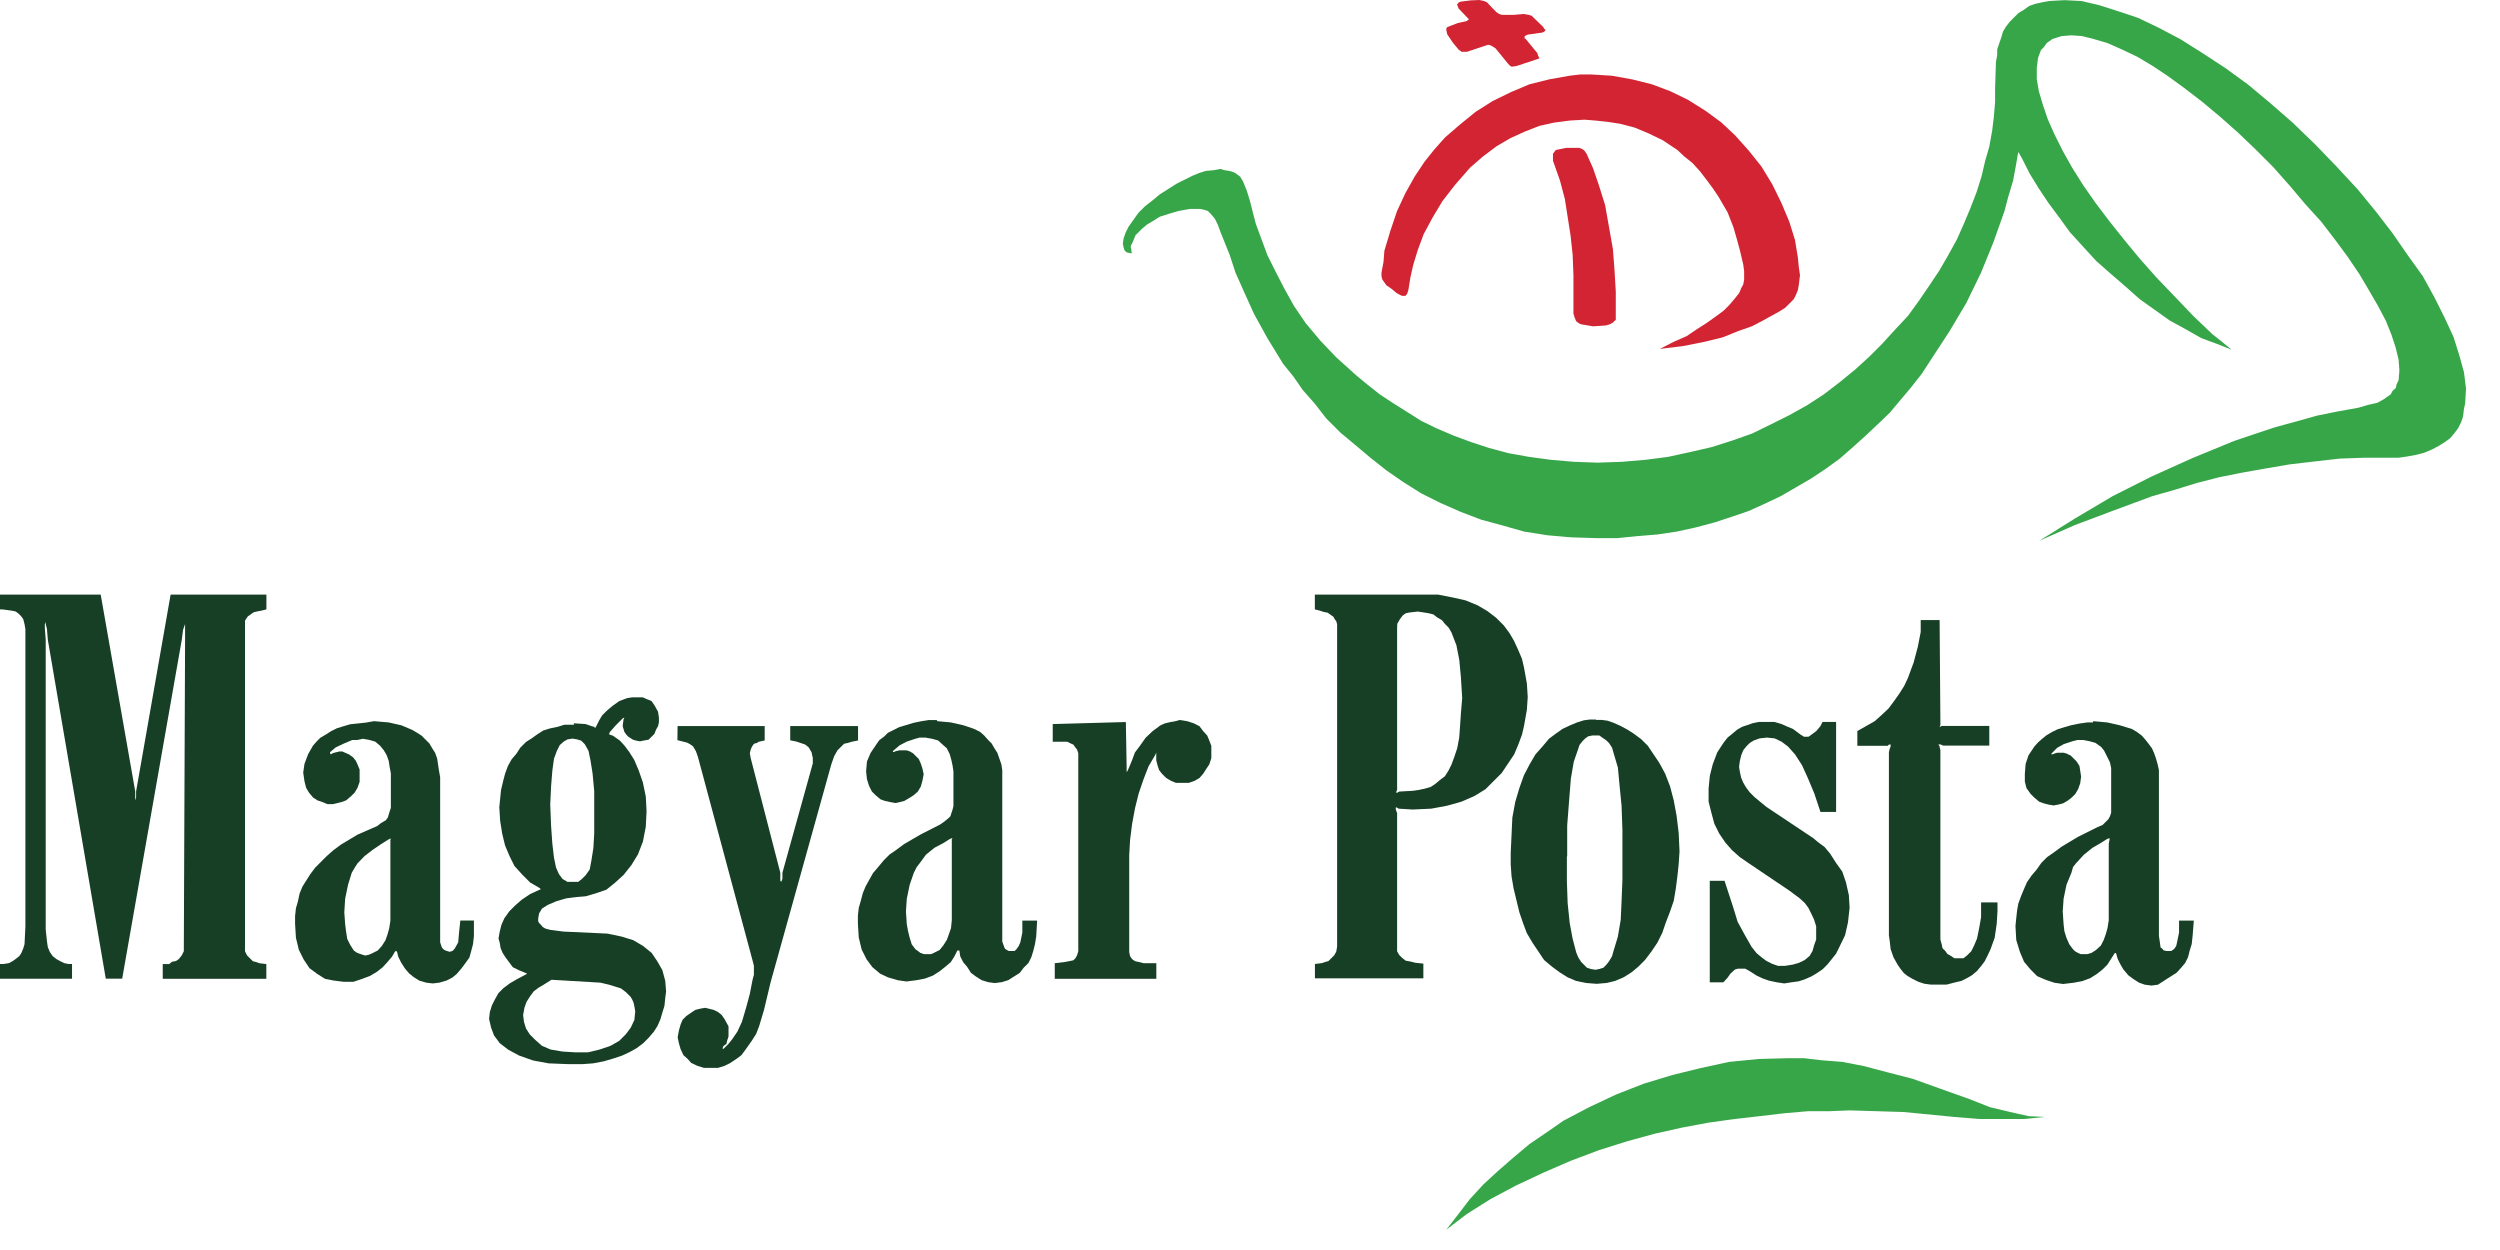 <svg width="32" height="16" viewBox="0 0 32 16" fill="none" xmlns="http://www.w3.org/2000/svg">
<path d="M18.935 0L18.988 0.011L19.03 0.027L19.151 0.153L19.188 0.179L19.225 0.19H19.378L19.504 0.179L19.567 0.19L19.604 0.201L19.751 0.343L19.767 0.369L19.783 0.38L19.767 0.406L19.741 0.417L19.557 0.443L19.531 0.454L19.515 0.464V0.49L19.531 0.501L19.678 0.68L19.689 0.717L19.705 0.743L19.689 0.754L19.652 0.765L19.415 0.844L19.352 0.854L19.331 0.844L19.305 0.818L19.142 0.618L19.114 0.6L19.088 0.584L19.051 0.573L19.014 0.584L18.777 0.663H18.709L18.672 0.637L18.598 0.548L18.524 0.438L18.513 0.385V0.364L18.524 0.348L18.55 0.337L18.66 0.295L18.776 0.269L18.787 0.258L18.803 0.247L18.787 0.231L18.776 0.22L18.671 0.11L18.661 0.084L18.65 0.058L18.671 0.032L18.697 0.021L18.823 0.005L18.935 0Z" fill="#D22432"/>
<path d="M19.914 1.92L19.967 1.909L20.046 1.893H20.214L20.256 1.909L20.282 1.93L20.308 1.967L20.392 2.156L20.466 2.372L20.545 2.624L20.592 2.887L20.645 3.187L20.666 3.461L20.682 3.734V4.092L20.645 4.129L20.608 4.15L20.555 4.166L20.392 4.177L20.239 4.151L20.213 4.14L20.177 4.114L20.156 4.067L20.14 4.014V3.525L20.13 3.262L20.104 3.02L20.067 2.783L20.03 2.546L19.967 2.309L19.878 2.057V1.968L19.894 1.947L19.914 1.92Z" fill="#D22432"/>
<path d="M17.746 3.652L17.72 3.615L17.694 3.578L17.683 3.536V3.489L17.709 3.352L17.72 3.21L17.799 2.947L17.883 2.7L17.988 2.474L18.109 2.258L18.235 2.069L18.361 1.911L18.498 1.758L18.687 1.595L18.887 1.432L19.103 1.295L19.34 1.179L19.577 1.079L19.829 1.016L20.092 0.969L20.229 0.953H20.366L20.629 0.969L20.892 1.016L21.144 1.079L21.381 1.168L21.607 1.278L21.833 1.42L22.033 1.567L22.207 1.73L22.386 1.93L22.549 2.135L22.686 2.361L22.802 2.598L22.902 2.835L22.976 3.072L23.013 3.298L23.024 3.414L23.04 3.524L23.024 3.65L23.013 3.713L22.987 3.776L22.961 3.829L22.914 3.876L22.851 3.939L22.777 3.986L22.567 4.102L22.425 4.176L22.246 4.239L22.051 4.318L21.814 4.376L21.546 4.429L21.246 4.466L21.42 4.377L21.588 4.303L21.72 4.214L21.851 4.13L21.962 4.051L22.062 3.977L22.136 3.903L22.199 3.829L22.262 3.75L22.288 3.687L22.314 3.64L22.325 3.577V3.472L22.314 3.388L22.272 3.209L22.235 3.072L22.188 2.909L22.114 2.72L21.998 2.52L21.924 2.41L21.85 2.31L21.761 2.194L21.661 2.084L21.561 2.005L21.472 1.921L21.283 1.795L21.099 1.706L20.92 1.632L20.741 1.585L20.573 1.559L20.42 1.543L20.283 1.532L20.094 1.543L19.894 1.569L19.705 1.611L19.516 1.685L19.332 1.769L19.153 1.874L18.979 2.005L18.816 2.147L18.627 2.363L18.464 2.573L18.338 2.783L18.222 2.999L18.148 3.199L18.09 3.388L18.053 3.551L18.027 3.714L18.011 3.761L17.99 3.787H17.948L17.922 3.776L17.875 3.75L17.812 3.697L17.746 3.652Z" fill="#D22432"/>
<path d="M20.014 14.344L20.345 14.17L20.692 14.007L21.044 13.87L21.407 13.76L21.77 13.671L22.133 13.592L22.512 13.555L22.875 13.545H23.091L23.312 13.571L23.58 13.592L23.854 13.645L24.154 13.724L24.48 13.808L24.832 13.934L25.216 14.071L25.468 14.171L25.731 14.234L25.968 14.287L26.173 14.297L25.91 14.323H25.331L25.015 14.297L24.368 14.234L24.01 14.223L23.673 14.213L23.426 14.223H23.147L22.847 14.249L22.531 14.286L22.205 14.323L21.868 14.37L21.531 14.433L21.179 14.512L20.832 14.607L20.464 14.723L20.101 14.86L19.749 15.013L19.402 15.176L19.076 15.35L18.776 15.539L18.513 15.739L18.66 15.55L18.813 15.35L18.987 15.161L19.176 14.987L19.376 14.813L19.576 14.645L19.792 14.498L20.014 14.344Z" fill="#37A649"/>
<path d="M28.564 4.476L28.443 4.376L28.317 4.276L28.08 4.05L27.601 3.55L27.391 3.313L27.191 3.071L27.002 2.834L26.823 2.597L26.665 2.371L26.523 2.145L26.402 1.929L26.297 1.719L26.213 1.53L26.15 1.346L26.097 1.167L26.071 1.014V0.867L26.087 0.741L26.124 0.641L26.161 0.604L26.198 0.551L26.235 0.525L26.272 0.499L26.388 0.462L26.514 0.452L26.651 0.462L26.798 0.499L26.977 0.552L27.156 0.631L27.356 0.726L27.551 0.842L27.756 0.979L27.966 1.132L28.192 1.306L28.418 1.495L28.644 1.695L28.87 1.911L29.096 2.137L29.306 2.374L29.506 2.611L29.711 2.837L29.885 3.063L30.048 3.284L30.201 3.51L30.322 3.715L30.438 3.915L30.538 4.104L30.612 4.288L30.665 4.451L30.702 4.604L30.712 4.741L30.702 4.867L30.676 4.92L30.666 4.967L30.624 5.004L30.603 5.046L30.514 5.109L30.43 5.156L30.314 5.182L30.188 5.219L29.925 5.266L29.662 5.319L29.399 5.393L29.126 5.467L28.858 5.556L28.595 5.645L28.069 5.861L27.543 6.098L27.043 6.35L26.564 6.634L26.101 6.923L26.553 6.723L27.042 6.539L27.552 6.35L27.831 6.271L28.12 6.182L28.409 6.108L28.698 6.05L28.998 5.997L29.308 5.944L29.624 5.907L29.95 5.87L30.26 5.859H30.702L30.812 5.843L30.928 5.822L31.028 5.796L31.128 5.754L31.217 5.707L31.301 5.654L31.364 5.607L31.417 5.544L31.464 5.481L31.501 5.407L31.527 5.333L31.538 5.238L31.554 5.164L31.565 4.975L31.539 4.765L31.481 4.555L31.407 4.318L31.291 4.066L31.165 3.814L31.012 3.535L30.823 3.272L30.623 2.983L30.413 2.71L30.176 2.421L29.913 2.137L29.634 1.848L29.345 1.569L29.056 1.317L28.772 1.08L28.483 0.87L28.194 0.681L27.91 0.502L27.631 0.355L27.368 0.229L27.116 0.145L26.869 0.066L26.643 0.013L26.427 0.002L26.227 0.013L26.143 0.029L26.048 0.05L25.974 0.076L25.9 0.129L25.837 0.166L25.774 0.229L25.727 0.276L25.674 0.344L25.637 0.407L25.616 0.481L25.59 0.555L25.564 0.634V0.708L25.548 0.792L25.537 1.134V1.308L25.521 1.497L25.5 1.671L25.463 1.876L25.41 2.06L25.363 2.26L25.3 2.46L25.221 2.665L25.137 2.865L25.048 3.065L24.938 3.265L24.822 3.465L24.696 3.654L24.559 3.854L24.422 4.043L24.259 4.217L24.096 4.396L23.922 4.57L23.743 4.733L23.543 4.896L23.343 5.049L23.133 5.186L22.907 5.312L22.665 5.433L22.428 5.549L22.176 5.638L21.913 5.722L21.64 5.785L21.351 5.848L21.067 5.885L20.762 5.911L20.446 5.922L20.146 5.911L19.846 5.885L19.573 5.848L19.31 5.801L19.057 5.733L18.831 5.659L18.605 5.575L18.395 5.486L18.19 5.386L18.006 5.27L17.832 5.16L17.664 5.05L17.517 4.934L17.364 4.808L17.101 4.571L16.901 4.361L16.712 4.135L16.565 3.919L16.439 3.693L16.328 3.477L16.223 3.267L16.149 3.067L16.075 2.867L16.038 2.725L16.001 2.578L15.959 2.441L15.912 2.325L15.875 2.262L15.812 2.215L15.775 2.199L15.738 2.188L15.67 2.178L15.623 2.162L15.539 2.178L15.434 2.188L15.35 2.214L15.261 2.251L15.061 2.351L14.845 2.488L14.75 2.567L14.655 2.641L14.571 2.725L14.508 2.814L14.445 2.903L14.408 2.977L14.382 3.051L14.372 3.119L14.382 3.166L14.393 3.203L14.419 3.229L14.461 3.24H14.498L14.482 3.229V3.2L14.472 3.153L14.498 3.1L14.535 3.011L14.619 2.927L14.682 2.874L14.761 2.827L14.845 2.774L14.961 2.737L15.087 2.7L15.234 2.674H15.36L15.407 2.684L15.46 2.7L15.497 2.737L15.55 2.8L15.587 2.874L15.624 2.974L15.74 3.263L15.814 3.489L15.924 3.736L16.05 4.015L16.224 4.331L16.424 4.657L16.556 4.82L16.677 4.994L16.83 5.168L16.977 5.357L17.156 5.536L17.345 5.694L17.545 5.862L17.745 6.02L17.966 6.173L18.192 6.315L18.434 6.436L18.697 6.552L18.96 6.652L19.233 6.726L19.512 6.805L19.812 6.852L20.112 6.878L20.438 6.888H20.701L20.964 6.862L21.217 6.841L21.464 6.804L21.706 6.751L21.943 6.688L22.169 6.614L22.385 6.54L22.595 6.445L22.795 6.35L22.995 6.234L23.184 6.124L23.373 5.998L23.547 5.872L23.71 5.73L23.873 5.583L24.036 5.43L24.189 5.283L24.326 5.12L24.463 4.957L24.6 4.783L24.716 4.604L24.953 4.241L25.169 3.878L25.358 3.489L25.516 3.1L25.658 2.7L25.705 2.521L25.768 2.311L25.805 2.111L25.831 1.958V1.947L25.842 1.958L25.884 2.032L25.979 2.221L26.095 2.41L26.221 2.599L26.358 2.783L26.495 2.972L26.658 3.151L26.831 3.34L27.01 3.498L27.199 3.661L27.388 3.829L27.572 3.96L27.772 4.102L27.972 4.212L28.177 4.328L28.377 4.402L28.564 4.476Z" fill="#37A649"/>
<path d="M0 7.8V7.611H1.289L1.731 10.13V10.246L1.742 10.209V10.13L2.184 7.611H3.41V7.8L3.347 7.816L3.294 7.826L3.247 7.837L3.21 7.863L3.173 7.889L3.147 7.926L3.136 7.947V12.176L3.162 12.229L3.199 12.266L3.236 12.303L3.273 12.313L3.32 12.329L3.409 12.34V12.529H2.083V12.34H2.167L2.2 12.311L2.253 12.301L2.29 12.275L2.327 12.228L2.353 12.175V12.122L2.369 8.188V7.988L2.343 8.062L2.327 8.188L1.564 12.527H1.354L0.612 8.188L0.601 8.051L0.585 7.988V7.962L0.574 7.988V8.041L0.585 8.188V11.896L0.601 12.049L0.612 12.123L0.638 12.186L0.675 12.239L0.722 12.276L0.769 12.302L0.822 12.328L0.875 12.339H0.922V12.528H0V12.339H0.047L0.115 12.328L0.162 12.302L0.199 12.276L0.246 12.239L0.272 12.202L0.298 12.139L0.314 12.086L0.325 11.86V8.052L0.314 7.989L0.298 7.926L0.272 7.889L0.235 7.852L0.2 7.827L0.153 7.817L0.037 7.801L0 7.8Z" fill="#163F25"/>
<path d="M4.576 11.051L4.539 11.109L4.502 11.172L4.455 11.325L4.418 11.504L4.407 11.678L4.418 11.83L4.429 11.919L4.445 12.019L4.482 12.093L4.529 12.167L4.566 12.193L4.592 12.204L4.639 12.22L4.676 12.231L4.723 12.22L4.76 12.204L4.834 12.167L4.887 12.109L4.934 12.035L4.96 11.961L4.981 11.887L4.997 11.787V10.746L5.008 10.735H4.997L4.971 10.746L4.887 10.799L4.777 10.873L4.667 10.957L4.576 11.051ZM4.786 9.231L4.975 9.247L5.138 9.284L5.275 9.342L5.338 9.379L5.396 9.416L5.449 9.469L5.496 9.516L5.533 9.579L5.57 9.637L5.596 9.711L5.607 9.785L5.618 9.859L5.634 9.948V12.062L5.655 12.125L5.671 12.146L5.692 12.162L5.718 12.172L5.755 12.183L5.792 12.172L5.818 12.146L5.839 12.109L5.865 12.062L5.876 11.936L5.892 11.783H6.066V11.983L6.055 12.083L6.029 12.183L6.008 12.257L5.955 12.331L5.908 12.394L5.845 12.468L5.787 12.515L5.713 12.552L5.624 12.578L5.54 12.588L5.456 12.578L5.367 12.552L5.293 12.505L5.235 12.458L5.182 12.395L5.135 12.321L5.098 12.247L5.082 12.182L5.066 12.171L5.055 12.182L5.018 12.245L4.955 12.319L4.897 12.382L4.823 12.44L4.734 12.493L4.634 12.53L4.524 12.567H4.398L4.272 12.551L4.162 12.53L4.062 12.467L3.962 12.393L3.888 12.283L3.825 12.157L3.788 12.004L3.777 11.825V11.725L3.788 11.625L3.814 11.536L3.835 11.436L3.872 11.347L3.925 11.263L3.972 11.189L4.035 11.105L4.109 11.031L4.183 10.957L4.267 10.883L4.367 10.809L4.577 10.683L4.829 10.573L4.876 10.536L4.939 10.499L4.965 10.462L4.976 10.425L4.987 10.388L5.003 10.341V9.899L4.987 9.815L4.976 9.741L4.95 9.667L4.913 9.604L4.866 9.546L4.803 9.493L4.729 9.472L4.645 9.456L4.571 9.472H4.508L4.398 9.519L4.298 9.566L4.235 9.619L4.224 9.63V9.64L4.235 9.656L4.261 9.64L4.298 9.63L4.345 9.619H4.382L4.429 9.64L4.466 9.656L4.519 9.693L4.556 9.74L4.577 9.787L4.603 9.85V10.008L4.577 10.082L4.54 10.145L4.493 10.192L4.43 10.245L4.372 10.266L4.309 10.282L4.262 10.293H4.192L4.129 10.267L4.066 10.246L4.008 10.209L3.955 10.146L3.918 10.083L3.897 9.999L3.881 9.889L3.897 9.779L3.944 9.653L4.007 9.543L4.054 9.49L4.101 9.443L4.164 9.406L4.238 9.359L4.312 9.322L4.396 9.296L4.485 9.27L4.585 9.26L4.685 9.249L4.786 9.231Z" fill="#163F25"/>
<path d="M6.696 12.992L6.707 13.081L6.733 13.165L6.78 13.239L6.854 13.313L6.938 13.387L7.048 13.434L7.201 13.46L7.364 13.47H7.527L7.679 13.433L7.816 13.386L7.926 13.323L8.01 13.239L8.073 13.155L8.12 13.055L8.131 12.945L8.12 12.882L8.11 12.835L8.094 12.798L8.073 12.761L8.01 12.698L7.947 12.651L7.863 12.625L7.795 12.604L7.685 12.578L7.059 12.541L6.959 12.604L6.896 12.641L6.833 12.688L6.786 12.751L6.739 12.825L6.713 12.899L6.696 12.992ZM7.043 10.299L7.054 10.573L7.07 10.799L7.091 10.978L7.117 11.104L7.154 11.188L7.201 11.251L7.264 11.288H7.401L7.448 11.251L7.495 11.204L7.548 11.13L7.569 11.02L7.595 10.857L7.606 10.668V10.126L7.585 9.9L7.559 9.737L7.533 9.611L7.486 9.527L7.439 9.48L7.386 9.464L7.328 9.454L7.265 9.464L7.218 9.49L7.165 9.537L7.128 9.611L7.091 9.711L7.07 9.864L7.054 10.064L7.043 10.299ZM7.343 9.258L7.496 9.268L7.57 9.294L7.607 9.304L7.617 9.32L7.633 9.294L7.67 9.22L7.707 9.157L7.765 9.099L7.839 9.036L7.928 8.973L8.028 8.936L8.091 8.926H8.228L8.286 8.952L8.339 8.973L8.376 9.026L8.397 9.063L8.423 9.11L8.434 9.184V9.247L8.423 9.294L8.397 9.341L8.376 9.394L8.339 9.431L8.302 9.468L8.239 9.479L8.192 9.489L8.139 9.479L8.102 9.468L8.044 9.431L8.018 9.405L7.992 9.368L7.981 9.331L7.97 9.294L7.981 9.21L7.992 9.184L7.971 9.195L7.934 9.232L7.881 9.285L7.807 9.369L7.796 9.395L7.807 9.405L7.844 9.416L7.881 9.442L7.934 9.479L7.992 9.542L8.055 9.626L8.118 9.726L8.176 9.863L8.229 10.016L8.266 10.195L8.276 10.384L8.266 10.584L8.229 10.773L8.166 10.936L8.082 11.073L7.982 11.199L7.872 11.299L7.762 11.388L7.625 11.435L7.499 11.472L7.373 11.483L7.247 11.499L7.121 11.536L7.011 11.583L6.937 11.63L6.9 11.693L6.889 11.756V11.793L6.9 11.814L6.926 11.84L6.947 11.866L6.984 11.887L7.047 11.903L7.21 11.924L7.773 11.95L7.952 11.987L8.105 12.034L8.231 12.108L8.341 12.197L8.415 12.307L8.478 12.417L8.515 12.554L8.526 12.691L8.515 12.775L8.505 12.875L8.479 12.959L8.453 13.048L8.416 13.132L8.369 13.206L8.306 13.28L8.232 13.354L8.148 13.417L8.064 13.464L7.964 13.511L7.854 13.548L7.728 13.585L7.591 13.611L7.454 13.621H7.275L7.023 13.611L6.823 13.574L6.644 13.511L6.507 13.437L6.397 13.353L6.323 13.253L6.286 13.153L6.26 13.043L6.27 12.954L6.296 12.87L6.333 12.796L6.38 12.712L6.443 12.649L6.527 12.586L6.627 12.528L6.727 12.475L6.748 12.464L6.727 12.454L6.638 12.417L6.564 12.38L6.517 12.317L6.47 12.254L6.433 12.196L6.407 12.133L6.397 12.07L6.381 12.012L6.397 11.923L6.418 11.839L6.455 11.755L6.518 11.666L6.592 11.592L6.676 11.518L6.786 11.444L6.912 11.386H6.922L6.912 11.37L6.786 11.296L6.686 11.196L6.586 11.086L6.523 10.96L6.465 10.823L6.428 10.67L6.402 10.507L6.391 10.333L6.402 10.223L6.413 10.113L6.439 10.003L6.465 9.903L6.502 9.803L6.549 9.719L6.612 9.645L6.659 9.571L6.733 9.497L6.807 9.45L6.881 9.397L6.955 9.35L7.039 9.324L7.139 9.303L7.223 9.277H7.349L7.343 9.258Z" fill="#163F25"/>
<path d="M8.673 9.294H9.788V9.478L9.714 9.494L9.688 9.51L9.651 9.52L9.625 9.557L9.609 9.594L9.598 9.641L9.609 9.704L9.988 11.171V11.276L10.004 11.286V11.276L10.015 11.25V11.171L10.404 9.771V9.703L10.388 9.629L10.351 9.566L10.325 9.545L10.304 9.529L10.241 9.508L10.194 9.492L10.115 9.476V9.294H10.983V9.478L10.904 9.494L10.851 9.51L10.804 9.52L10.767 9.557L10.72 9.604L10.678 9.678L10.641 9.783L9.863 12.576L9.779 12.928L9.716 13.138L9.679 13.233L9.626 13.317L9.537 13.443L9.49 13.506L9.427 13.553L9.348 13.606L9.274 13.643L9.19 13.669H9.011L8.927 13.643L8.848 13.606L8.801 13.553L8.748 13.506L8.711 13.427L8.69 13.353L8.674 13.279L8.69 13.19L8.711 13.116L8.737 13.053L8.784 13.006L8.837 12.969L8.9 12.927L8.963 12.911L9.026 12.9L9.073 12.911L9.136 12.927L9.189 12.953L9.236 12.99L9.273 13.043L9.299 13.09L9.325 13.137V13.268L9.309 13.315L9.298 13.362L9.261 13.388L9.25 13.414V13.425H9.261L9.287 13.399L9.324 13.362L9.371 13.304L9.439 13.204L9.497 13.078L9.55 12.899L9.597 12.725L9.634 12.536L9.65 12.478V12.362L9.634 12.299L8.934 9.69L8.908 9.616L8.871 9.553L8.834 9.527L8.797 9.506L8.671 9.474L8.673 9.294Z" fill="#163F25"/>
<path d="M23.774 9.357V9.546H24.163L24.179 9.53H24.2V9.556L24.189 9.582L24.178 9.629V11.975L24.189 12.049L24.2 12.149L24.237 12.254L24.29 12.349L24.327 12.402L24.369 12.455L24.416 12.492L24.479 12.529L24.553 12.566L24.632 12.592L24.716 12.603H24.916L25.016 12.577L25.105 12.556L25.179 12.519L25.242 12.482L25.305 12.429L25.358 12.366L25.405 12.303L25.442 12.229L25.479 12.15L25.532 12.003L25.558 11.824L25.568 11.661V11.551H25.358V11.74L25.332 11.887L25.306 12.013L25.269 12.102L25.232 12.176L25.179 12.229L25.132 12.266H25.016L24.974 12.237L24.927 12.211L24.901 12.174L24.864 12.137L24.853 12.084L24.837 12.026V9.601L24.827 9.564V9.554L24.811 9.528H24.837L24.874 9.544H25.463V9.292H24.853L24.837 9.302H24.827L24.837 9.281V9.237L24.827 7.937H24.585V8.09L24.548 8.279L24.495 8.479L24.421 8.679L24.374 8.779L24.311 8.879L24.248 8.968L24.174 9.068L24.085 9.152L23.996 9.231L23.886 9.294L23.774 9.357Z" fill="#163F25"/>
<path d="M13.475 9.268L14.411 9.242L14.421 9.821V9.884L14.437 9.858L14.453 9.821L14.49 9.732L14.527 9.632L14.59 9.548L14.664 9.443L14.753 9.359L14.853 9.285L14.911 9.259L14.979 9.243L15.042 9.232L15.1 9.216L15.2 9.232L15.279 9.258L15.353 9.295L15.4 9.358L15.453 9.416L15.479 9.479L15.505 9.547V9.705L15.479 9.784L15.437 9.847L15.4 9.905L15.353 9.958L15.29 9.995L15.216 10.021H15.053L14.99 9.995L14.927 9.958L14.874 9.905L14.837 9.858L14.816 9.795L14.8 9.732V9.632L14.79 9.658L14.701 9.81L14.638 9.973L14.575 10.157L14.528 10.346L14.491 10.546L14.465 10.751L14.454 10.946V12.187L14.465 12.24L14.491 12.277L14.528 12.303L14.575 12.313L14.638 12.329H14.801V12.529H13.501V12.329L13.633 12.313L13.686 12.303L13.739 12.292L13.765 12.266L13.786 12.229L13.802 12.176V9.641L13.786 9.594L13.765 9.568L13.739 9.531L13.713 9.52L13.66 9.494H13.475V9.268Z" fill="#163F25"/>
<path d="M17.883 8.042V10.111L17.873 10.132V10.148H17.883L17.909 10.132L18.088 10.122L18.162 10.111L18.236 10.095L18.31 10.074L18.368 10.037L18.431 9.984L18.494 9.937L18.541 9.863L18.578 9.789L18.615 9.689L18.652 9.579L18.678 9.442L18.689 9.289L18.7 9.126L18.716 8.937L18.7 8.674L18.679 8.448L18.642 8.259L18.579 8.096L18.542 8.033L18.495 7.986L18.458 7.939L18.395 7.902L18.348 7.865L18.285 7.849L18.222 7.839L18.148 7.828L18.048 7.839L17.995 7.849L17.958 7.875L17.937 7.901L17.911 7.938L17.885 7.985L17.883 8.042ZM17.883 10.409V12.176L17.909 12.223L17.946 12.26L17.993 12.297L18.056 12.308L18.119 12.324L18.219 12.334V12.523H16.831V12.339L16.92 12.328L16.967 12.312L17.004 12.302L17.041 12.265L17.078 12.228L17.104 12.181L17.115 12.118V7.989L17.104 7.952L17.088 7.931L17.067 7.894L17.03 7.868L16.993 7.842L16.94 7.832L16.893 7.816L16.83 7.8V7.611H18.408L18.597 7.648L18.76 7.685L18.913 7.748L19.039 7.822L19.149 7.906L19.249 8.006L19.323 8.106L19.381 8.206L19.434 8.322L19.481 8.432L19.507 8.543L19.544 8.748L19.555 8.922L19.544 9.085L19.507 9.295L19.481 9.405L19.434 9.531L19.381 9.657L19.307 9.767L19.223 9.893L19.123 9.993L19.013 10.103L18.876 10.187L18.708 10.261L18.519 10.314L18.319 10.351L18.082 10.362L17.903 10.351L17.877 10.335H17.866V10.361L17.883 10.409Z" fill="#163F25"/>
<path d="M20.056 10.961V11.277L20.066 11.561L20.092 11.813L20.129 12.013L20.176 12.192L20.202 12.255L20.239 12.313L20.276 12.35L20.313 12.387L20.36 12.403L20.423 12.413L20.47 12.403L20.523 12.387L20.56 12.35L20.597 12.303L20.634 12.24L20.655 12.166L20.708 11.992L20.745 11.776L20.756 11.539L20.767 11.26V10.624L20.756 10.314L20.73 10.051L20.709 9.825L20.656 9.646L20.635 9.572L20.598 9.514L20.561 9.477L20.508 9.44L20.471 9.414H20.382L20.329 9.425L20.292 9.451L20.255 9.488L20.218 9.535L20.197 9.598L20.144 9.751L20.107 9.967L20.086 10.23L20.06 10.567V10.962L20.056 10.961ZM20.429 9.215H20.503L20.577 9.225L20.651 9.251L20.735 9.288L20.824 9.335L20.908 9.388L21.008 9.462L21.092 9.546L21.166 9.656L21.24 9.766L21.314 9.903L21.377 10.066L21.424 10.245L21.461 10.445L21.487 10.661L21.498 10.898L21.487 11.061L21.471 11.214L21.45 11.377L21.424 11.53L21.377 11.667L21.324 11.804L21.277 11.941L21.214 12.067L21.14 12.177L21.056 12.288L20.972 12.372L20.883 12.446L20.783 12.509L20.673 12.556L20.563 12.582L20.437 12.593L20.3 12.582L20.174 12.556L20.064 12.509L19.964 12.446L19.864 12.372L19.764 12.288L19.69 12.177L19.616 12.067L19.542 11.941L19.495 11.815L19.448 11.678L19.411 11.525L19.374 11.372L19.348 11.219L19.337 11.066V10.919L19.348 10.682L19.358 10.466L19.395 10.266L19.448 10.087L19.506 9.924L19.58 9.782L19.654 9.656L19.743 9.556L19.827 9.456L19.911 9.393L20 9.33L20.1 9.283L20.189 9.246L20.273 9.22L20.347 9.21H20.431L20.429 9.215Z" fill="#163F25"/>
<path d="M22.901 11.398L22.386 11.051L22.27 10.971L22.17 10.882L22.086 10.787L22.007 10.671L21.944 10.545L21.907 10.408L21.87 10.261V10.093L21.886 9.93L21.923 9.783L21.981 9.63L22.06 9.509L22.113 9.441L22.171 9.394L22.234 9.341L22.297 9.304L22.36 9.283L22.434 9.257L22.513 9.241H22.713L22.802 9.267L22.886 9.304L22.949 9.33L23.049 9.404L23.091 9.43H23.149L23.186 9.404L23.249 9.357L23.302 9.294L23.328 9.241H23.502V10.393H23.302L23.223 10.156L23.139 9.956L23.065 9.793L22.976 9.656L22.887 9.556L22.803 9.493L22.714 9.451L22.614 9.441L22.525 9.451L22.451 9.477L22.398 9.509L22.351 9.556L22.314 9.603L22.288 9.666L22.27 9.741L22.26 9.815L22.27 9.878L22.286 9.952L22.312 10.015L22.349 10.078L22.396 10.141L22.459 10.204L22.612 10.33L23.212 10.73L23.275 10.783L23.354 10.841L23.428 10.93L23.502 11.046L23.581 11.156L23.628 11.293L23.665 11.456L23.675 11.619L23.665 11.708L23.654 11.808L23.617 11.971L23.538 12.134L23.501 12.208L23.438 12.287L23.391 12.345L23.328 12.408L23.249 12.461L23.186 12.498L23.102 12.535L23.023 12.561L22.939 12.572L22.839 12.588L22.734 12.572L22.639 12.551L22.565 12.525L22.486 12.488L22.386 12.425L22.339 12.399H22.244L22.207 12.41L22.149 12.463L22.112 12.516L22.059 12.574H21.885V11.274H22.074L22.184 11.611L22.242 11.8L22.337 11.974L22.421 12.121L22.484 12.2L22.547 12.253L22.61 12.3L22.684 12.337L22.758 12.363H22.847L22.947 12.347L23.021 12.326L23.1 12.289L23.163 12.236L23.2 12.173L23.221 12.099L23.247 12.025V11.857L23.221 11.773L23.184 11.694L23.147 11.62L23.1 11.557L23.037 11.499L22.901 11.398Z" fill="#163F25"/>
<path d="M11.771 11.051L11.734 11.098L11.697 11.172L11.644 11.325L11.607 11.504L11.596 11.667L11.607 11.83L11.623 11.919L11.644 12.003L11.67 12.087L11.717 12.15L11.754 12.176L11.78 12.197L11.827 12.213H11.916L11.953 12.197L12.027 12.16L12.074 12.102L12.121 12.028L12.147 11.954L12.173 11.88L12.183 11.78V10.74L12.194 10.729H12.182L12.156 10.74L12.072 10.793L11.962 10.851L11.852 10.94L11.771 11.051ZM11.997 9.231L12.171 9.247L12.334 9.284L12.471 9.331L12.545 9.368L12.598 9.415L12.645 9.468L12.692 9.515L12.729 9.578L12.766 9.636L12.792 9.71L12.818 9.784L12.829 9.858V12.051L12.855 12.125L12.866 12.146L12.892 12.162L12.913 12.173H12.987L13.013 12.147L13.039 12.11L13.06 12.063L13.086 11.937V11.784H13.275L13.264 11.984L13.248 12.084L13.227 12.168L13.201 12.252L13.164 12.326L13.101 12.389L13.054 12.452L12.98 12.499L12.906 12.546L12.822 12.572L12.733 12.583L12.649 12.572L12.565 12.546L12.491 12.499L12.428 12.452L12.381 12.378L12.328 12.315L12.291 12.241L12.28 12.167H12.254L12.217 12.241L12.17 12.315L12.096 12.378L12.022 12.436L11.938 12.489L11.838 12.526L11.728 12.547L11.602 12.563L11.492 12.547L11.366 12.51L11.266 12.463L11.166 12.379L11.092 12.279L11.029 12.153L10.992 12L10.981 11.821V11.721L10.992 11.621L11.018 11.532L11.044 11.432L11.081 11.343L11.128 11.259L11.175 11.175L11.238 11.101L11.312 11.012L11.386 10.938L11.47 10.88L11.57 10.806L11.786 10.68L12.033 10.554L12.082 10.52L12.14 10.473L12.166 10.447L12.177 10.41L12.193 10.363L12.204 10.316V9.874L12.193 9.8L12.177 9.726L12.156 9.652L12.119 9.578L12.066 9.531L12.008 9.478L11.934 9.457L11.845 9.441H11.771L11.713 9.457L11.603 9.494L11.514 9.541L11.44 9.604L11.429 9.615V9.626H11.44L11.466 9.615L11.513 9.604H11.602L11.639 9.615L11.686 9.641L11.723 9.678L11.76 9.715L11.786 9.773L11.807 9.836L11.823 9.91L11.807 9.994L11.786 10.068L11.749 10.131L11.696 10.178L11.638 10.215L11.575 10.252L11.512 10.268L11.465 10.279L11.402 10.268L11.328 10.252L11.27 10.231L11.207 10.178L11.16 10.131L11.123 10.057L11.097 9.973L11.086 9.873L11.097 9.747L11.144 9.637L11.218 9.527L11.255 9.474L11.318 9.427L11.365 9.38L11.439 9.343L11.513 9.306L11.602 9.28L11.686 9.254L11.786 9.233L11.886 9.217H11.991L11.997 9.231Z" fill="#163F25"/>
<path d="M26.572 11.051L26.535 11.098L26.514 11.172L26.451 11.325L26.414 11.504L26.403 11.667L26.414 11.83L26.424 11.919L26.45 12.003L26.487 12.087L26.534 12.15L26.56 12.176L26.597 12.197L26.634 12.213H26.718L26.771 12.197L26.829 12.16L26.892 12.102L26.929 12.028L26.955 11.954L26.976 11.88L26.992 11.78V10.802L27.003 10.739V10.731H26.992L26.966 10.742L26.882 10.795L26.782 10.853L26.672 10.942L26.572 11.051ZM26.793 9.231L26.972 9.247L27.135 9.284L27.288 9.331L27.351 9.368L27.414 9.415L27.461 9.468L27.498 9.515L27.545 9.578L27.571 9.636L27.597 9.71L27.618 9.784L27.634 9.858V11.978L27.645 12.052L27.655 12.126L27.681 12.147L27.692 12.163L27.729 12.173H27.792L27.829 12.147L27.855 12.11L27.866 12.063L27.892 11.937V11.784H28.081L28.065 11.984L28.054 12.084L28.028 12.168L28.007 12.252L27.97 12.326L27.917 12.389L27.859 12.452L27.785 12.499L27.711 12.546L27.622 12.604L27.538 12.615L27.454 12.604L27.38 12.578L27.306 12.531L27.243 12.484L27.18 12.41L27.143 12.347L27.106 12.273L27.085 12.199H27.069L27.022 12.273L26.975 12.347L26.912 12.41L26.838 12.468L26.754 12.521L26.654 12.558L26.544 12.579L26.407 12.595L26.296 12.579L26.186 12.542L26.076 12.495L25.992 12.411L25.908 12.311L25.855 12.185L25.808 12.032L25.798 11.853L25.808 11.753L25.819 11.653L25.835 11.564L25.872 11.464L25.909 11.375L25.946 11.291L26.004 11.207L26.067 11.133L26.13 11.044L26.204 10.97L26.288 10.912L26.388 10.838L26.598 10.712L26.85 10.586L26.913 10.56L26.96 10.513L26.986 10.487L27.007 10.45L27.023 10.403V9.831L27.007 9.757L26.97 9.683L26.933 9.609L26.896 9.562L26.822 9.509L26.748 9.488L26.664 9.472H26.59L26.527 9.488L26.416 9.525L26.332 9.572L26.269 9.635L26.259 9.646V9.656H26.269L26.295 9.646L26.332 9.635H26.416L26.453 9.646L26.506 9.672L26.543 9.709L26.58 9.746L26.617 9.804L26.627 9.867L26.638 9.941L26.627 10.025L26.601 10.099L26.564 10.162L26.517 10.209L26.47 10.246L26.407 10.283L26.344 10.299L26.286 10.31L26.223 10.299L26.16 10.283L26.102 10.262L26.039 10.209L25.992 10.162L25.939 10.088L25.918 10.004V9.904L25.928 9.778L25.965 9.668L26.039 9.557L26.086 9.504L26.139 9.457L26.197 9.41L26.26 9.373L26.334 9.336L26.418 9.31L26.507 9.284L26.607 9.263L26.717 9.247H26.791L26.793 9.231Z" fill="#163F25"/>
</svg>
